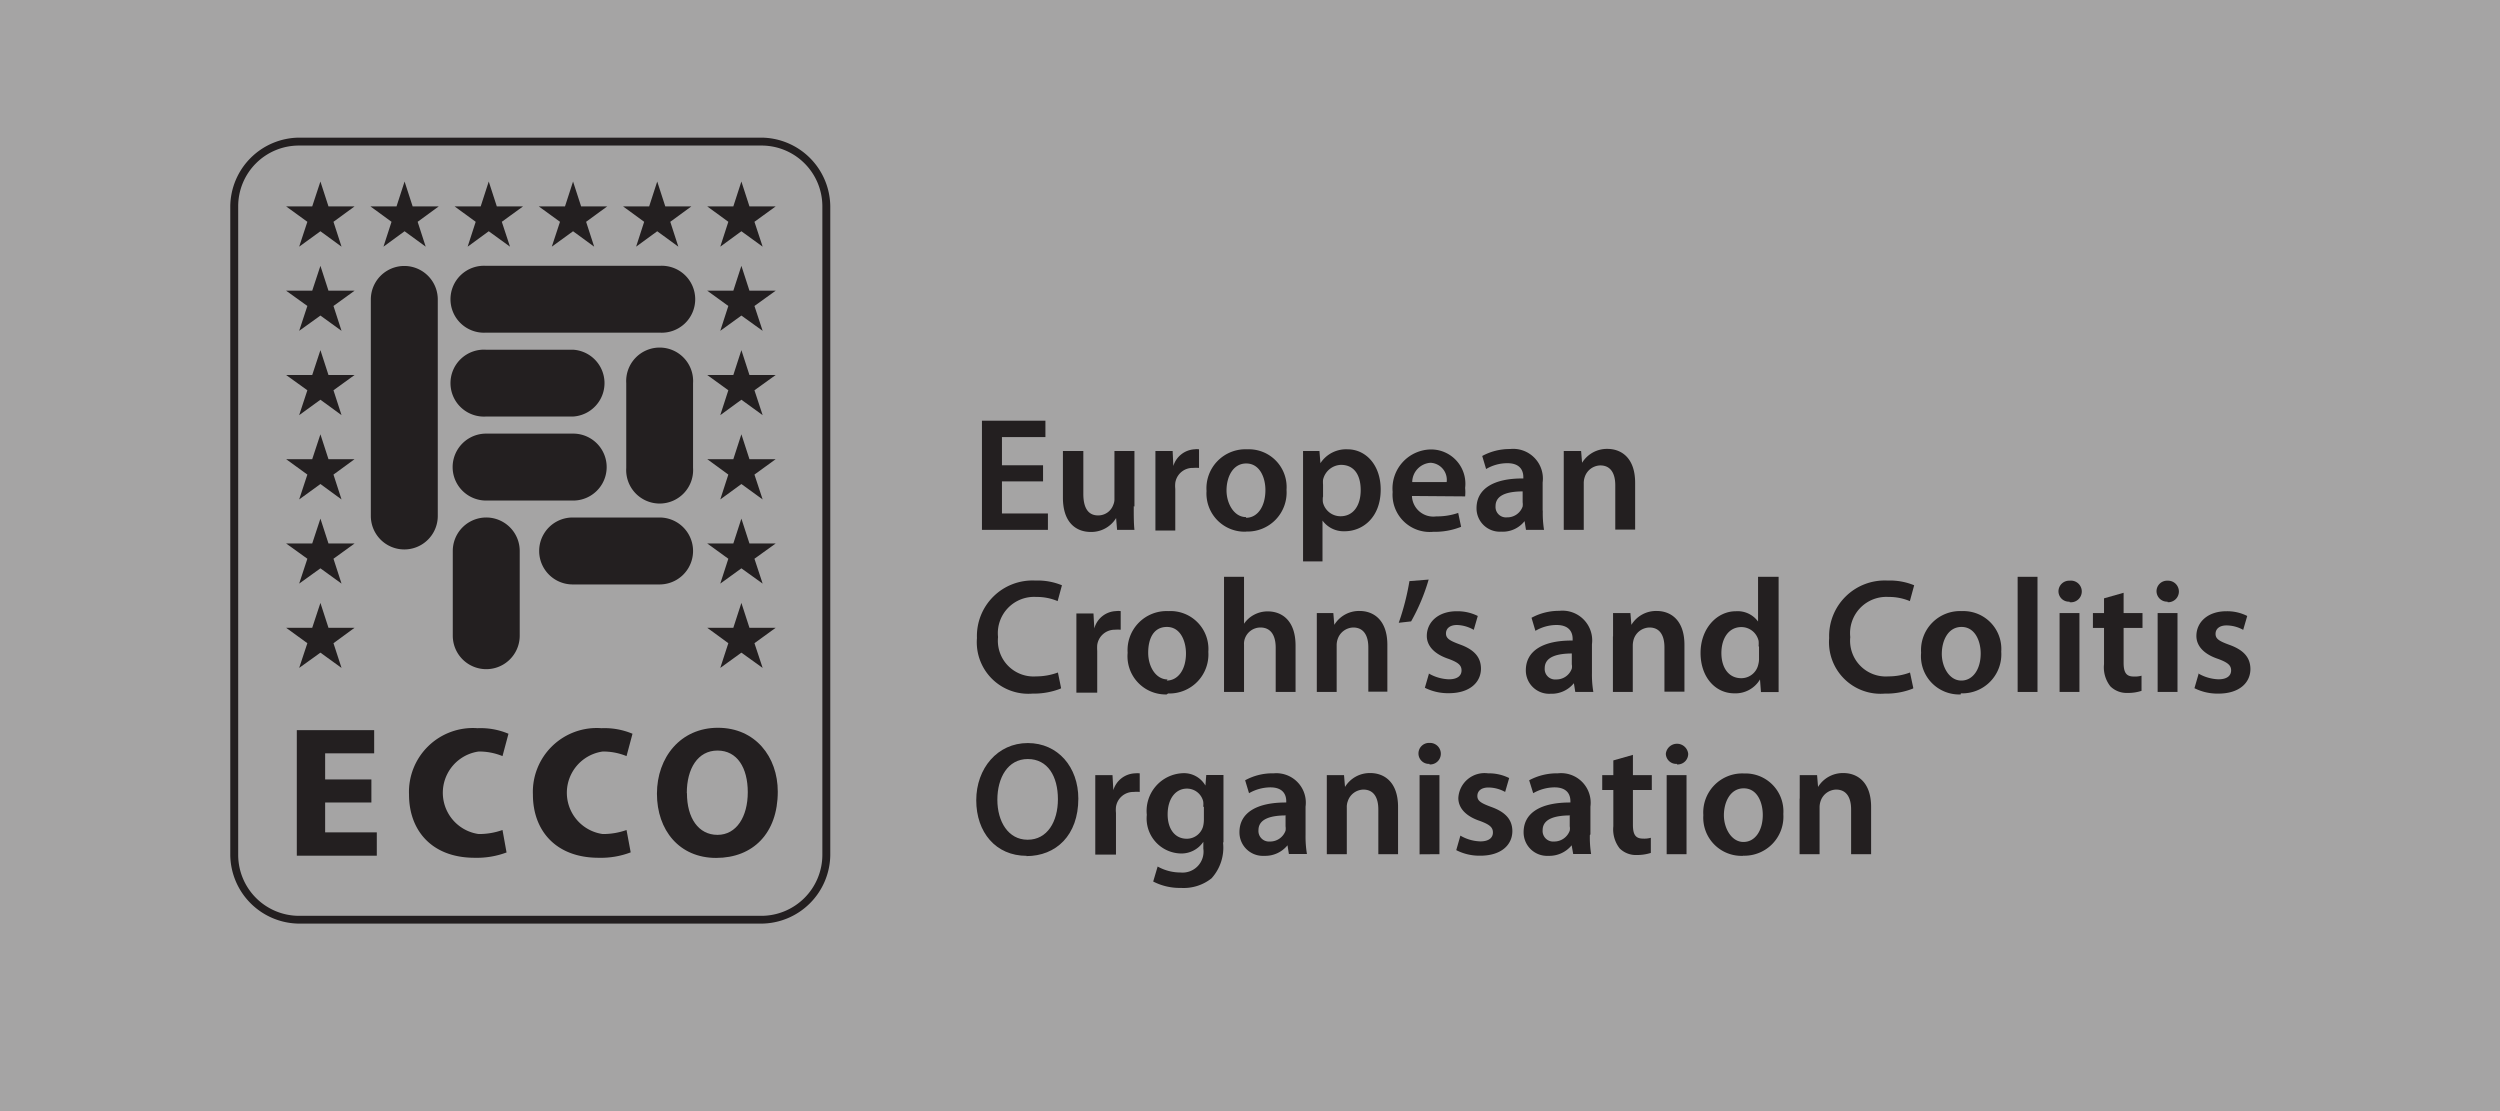 <svg xmlns="http://www.w3.org/2000/svg" viewBox="0 0 180 80"><defs><style>.cls-1{fill:#a5a4a4;}.cls-2{fill:#231f20;}</style></defs><g id="Layer_2" data-name="Layer 2"><g id="Layer_1-2" data-name="Layer 1"><rect class="cls-1" width="180" height="80"/><g id="Ebene_2" data-name="Ebene 2"><g id="Ebene_1-2" data-name="Ebene 1-2"><polygon class="cls-2" points="23.07 13.07 23.65 14.86 25.53 14.86 24.01 15.97 24.59 17.76 23.07 16.65 21.54 17.76 22.13 15.97 20.6 14.86 22.48 14.86 23.07 13.07 23.07 13.07"/><polygon class="cls-2" points="29.13 13.07 29.71 14.86 31.59 14.86 30.07 15.97 30.65 17.76 29.13 16.65 27.61 17.76 28.19 15.97 26.67 14.86 28.55 14.86 29.13 13.07 29.13 13.07"/><polygon class="cls-2" points="35.19 13.07 35.77 14.86 37.66 14.86 36.13 15.97 36.72 17.76 35.19 16.65 33.67 17.76 34.25 15.97 32.73 14.86 34.61 14.86 35.19 13.07 35.19 13.07"/><polygon class="cls-2" points="41.26 13.07 41.84 14.86 43.72 14.86 42.2 15.97 42.78 17.76 41.26 16.65 39.73 17.76 40.32 15.97 38.79 14.86 40.68 14.86 41.26 13.07 41.26 13.07"/><polygon class="cls-2" points="47.32 13.07 47.9 14.86 49.78 14.86 48.26 15.97 48.84 17.76 47.32 16.65 45.8 17.76 46.38 15.97 44.86 14.86 46.74 14.86 47.32 13.07 47.32 13.07"/><polygon class="cls-2" points="53.38 13.07 53.96 14.86 55.85 14.86 54.32 15.97 54.91 17.76 53.38 16.65 51.86 17.76 52.44 15.97 50.92 14.86 52.8 14.86 53.38 13.07 53.38 13.07"/><polygon class="cls-2" points="23.07 19.14 23.65 20.93 25.53 20.93 24.01 22.03 24.59 23.82 23.07 22.72 21.54 23.82 22.13 22.03 20.6 20.93 22.48 20.93 23.07 19.14 23.07 19.14"/><polygon class="cls-2" points="53.38 19.14 53.96 20.93 55.85 20.93 54.32 22.03 54.91 23.82 53.38 22.72 51.86 23.82 52.44 22.03 50.92 20.93 52.8 20.93 53.38 19.14 53.38 19.14"/><polygon class="cls-2" points="23.07 25.21 23.65 27 25.53 27 24.01 28.1 24.59 29.89 23.07 28.78 21.54 29.89 22.13 28.1 20.6 27 22.48 27 23.07 25.21 23.07 25.21"/><polygon class="cls-2" points="53.38 25.21 53.96 27 55.85 27 54.32 28.1 54.91 29.89 53.38 28.78 51.86 29.89 52.44 28.1 50.92 27 52.8 27 53.38 25.21 53.38 25.21"/><polygon class="cls-2" points="23.07 31.27 23.65 33.06 25.53 33.06 24.01 34.17 24.59 35.96 23.07 34.85 21.54 35.96 22.13 34.17 20.6 33.06 22.48 33.06 23.07 31.27 23.07 31.27"/><polygon class="cls-2" points="53.38 31.27 53.96 33.06 55.85 33.06 54.32 34.17 54.91 35.96 53.38 34.85 51.86 35.96 52.44 34.17 50.92 33.06 52.8 33.06 53.38 31.27 53.38 31.27"/><polygon class="cls-2" points="23.07 37.34 23.65 39.13 25.53 39.13 24.01 40.23 24.59 42.02 23.07 40.92 21.54 42.02 22.13 40.23 20.6 39.13 22.48 39.13 23.07 37.34 23.07 37.34"/><polygon class="cls-2" points="53.38 37.34 53.96 39.13 55.85 39.13 54.32 40.23 54.91 42.02 53.38 40.92 51.86 42.02 52.44 40.23 50.92 39.13 52.8 39.13 53.38 37.34 53.38 37.34"/><polygon class="cls-2" points="23.07 43.41 23.65 45.2 25.53 45.2 24.01 46.31 24.59 48.09 23.07 46.99 21.54 48.09 22.13 46.31 20.6 45.2 22.48 45.2 23.07 43.41 23.07 43.41"/><polygon class="cls-2" points="53.38 43.41 53.96 45.2 55.85 45.2 54.32 46.31 54.91 48.09 53.38 46.99 51.86 48.09 52.44 46.31 50.92 45.2 52.8 45.2 53.38 43.41 53.38 43.41"/><polygon class="cls-2" points="26.74 57.78 23.41 57.78 23.41 59.93 27.13 59.93 27.13 61.61 21.37 61.61 21.37 52.57 26.94 52.57 26.94 54.24 23.41 54.24 23.41 56.12 26.74 56.12 26.74 57.78 26.74 57.78"/><path class="cls-2" d="M36.49,61.37a6.08,6.08,0,0,1-2.31.39c-3.12,0-4.73-2-4.73-4.54a4.6,4.6,0,0,1,4.93-4.79,5.16,5.16,0,0,1,2.23.4l-.43,1.61a4.39,4.39,0,0,0-1.72-.33,3,3,0,0,0,0,5.94,5,5,0,0,0,1.72-.29l.29,1.61Z"/><path class="cls-2" d="M45.41,61.37a6,6,0,0,1-2.3.39c-3.13,0-4.74-2-4.74-4.54a4.6,4.6,0,0,1,4.94-4.79,5.19,5.19,0,0,1,2.23.4l-.43,1.61a4.42,4.42,0,0,0-1.72-.33,3,3,0,0,0,0,5.94,5,5,0,0,0,1.72-.29Z"/><path class="cls-2" d="M56,57c0,3-1.79,4.77-4.44,4.77s-4.26-2-4.26-4.62S49,52.4,51.69,52.4,56,54.49,56,57Zm-6.54.11c0,1.79.83,3,2.2,3s2.18-1.31,2.18-3.07-.76-3-2.18-3S49.45,55.34,49.45,57.1Z"/><path class="cls-2" d="M31.52,37.15a2.41,2.41,0,0,1-4.82,0V21.56a2.41,2.41,0,1,1,4.82,0Z"/><path class="cls-2" d="M47.49,19.14a2.41,2.41,0,1,1,0,4.81H35a2.41,2.41,0,1,1,0-4.81H47.49Z"/><path class="cls-2" d="M41.27,25.18a2.41,2.41,0,0,1,0,4.81H35a2.41,2.41,0,1,1,0-4.81Z"/><path class="cls-2" d="M45.09,27.59a2.41,2.41,0,1,1,4.81,0h0v6.1a2.41,2.41,0,1,1-4.81,0Z"/><path class="cls-2" d="M41.27,31.22a2.41,2.41,0,0,1,0,4.82H35a2.41,2.41,0,0,1,0-4.82Z"/><path class="cls-2" d="M47.49,37.26a2.41,2.41,0,0,1,0,4.82H41.23a2.41,2.41,0,0,1,0-4.82Z"/><path class="cls-2" d="M32.6,39.67a2.41,2.41,0,0,1,4.82,0h0v6.1a2.41,2.41,0,1,1-4.82,0v-6.1Z"/><polygon class="cls-2" points="75.1 34.66 72.14 34.66 72.14 36.97 75.45 36.97 75.45 38.15 70.7 38.15 70.7 30.29 75.27 30.29 75.27 31.47 72.14 31.47 72.14 33.5 75.1 33.5 75.1 34.66 75.1 34.66"/><path class="cls-2" d="M81.63,36.45c0,.68,0,1.24.05,1.7H80.43l-.07-.85h0a2.09,2.09,0,0,1-1.83,1c-1,0-2-.62-2-2.47V32.47H78v3.09c0,.95.31,1.55,1.06,1.55a1.15,1.15,0,0,0,1.1-.77,1,1,0,0,0,.08-.44V32.47h1.44v4Z"/><path class="cls-2" d="M83.19,34.3c0-.77,0-1.33,0-1.83h1.24l.05,1.08h0A1.7,1.7,0,0,1,86,32.35a1.23,1.23,0,0,1,.33,0v1.34a3,3,0,0,0-.43,0,1.26,1.26,0,0,0-1.28,1.08,2.09,2.09,0,0,0,0,.43v3H83.19Z"/><path class="cls-2" d="M89.72,38.28a2.75,2.75,0,0,1-2.85-2.93,2.81,2.81,0,0,1,2.94-3,2.72,2.72,0,0,1,2.82,2.92,2.81,2.81,0,0,1-2.9,3Zm0-1c.81,0,1.39-.79,1.39-2,0-.88-.4-1.91-1.38-1.91s-1.42,1-1.42,1.94.54,1.92,1.4,1.92Z"/><path class="cls-2" d="M93.82,34.36c0-.75,0-1.35,0-1.89H95l.07.88h0a2.21,2.21,0,0,1,1.95-1c1.31,0,2.39,1.12,2.39,2.9,0,2-1.29,3-2.59,3a1.88,1.88,0,0,1-1.6-.77h0v2.94H93.82v-6.1Zm1.43,1.41a1.75,1.75,0,0,0,0,.4,1.3,1.3,0,0,0,1.27,1c.91,0,1.45-.76,1.45-1.88s-.49-1.82-1.42-1.82a1.37,1.37,0,0,0-1.29,1.07,2.08,2.08,0,0,0,0,.36v.87Z"/><path class="cls-2" d="M101.66,35.71a1.54,1.54,0,0,0,1.75,1.47,4.71,4.71,0,0,0,1.58-.25l.21,1a5.11,5.11,0,0,1-2,.36,2.68,2.68,0,0,1-2.93-2.87,2.81,2.81,0,0,1,2.77-3.06,2.47,2.47,0,0,1,2.45,2.77,3.13,3.13,0,0,1,0,.61Zm2.5-1A1.23,1.23,0,0,0,103,33.32a1.41,1.41,0,0,0-1.32,1.39Z"/><path class="cls-2" d="M111.08,36.79a7.66,7.66,0,0,0,.09,1.36h-1.3l-.1-.63h0a2,2,0,0,1-1.68.76,1.68,1.68,0,0,1-1.78-1.69c0-1.42,1.27-2.16,3.37-2.14v-.1c0-.37-.15-1-1.15-1a3,3,0,0,0-1.53.42l-.28-.94a4.14,4.14,0,0,1,2-.5,2.14,2.14,0,0,1,2.35,2.41v2Zm-1.4-1.41c-1,0-2,.19-2,1.06a.75.75,0,0,0,.82.81,1.17,1.17,0,0,0,1.13-.78,1.1,1.1,0,0,0,0-.31v-.78Z"/><path class="cls-2" d="M112.59,34.16c0-.65,0-1.2,0-1.69h1.25l.07.85h0a2.1,2.1,0,0,1,1.82-1c1,0,2,.64,2,2.44v3.37H116.3V34.94c0-.81-.3-1.43-1.08-1.43a1.21,1.21,0,0,0-1.12.84,1.37,1.37,0,0,0-.07.45v3.35h-1.44v-4Z"/><path class="cls-2" d="M76.34,49.59a5.31,5.31,0,0,1-2,.35,3.71,3.71,0,0,1-4-4,4,4,0,0,1,4.21-4.14,4.58,4.58,0,0,1,1.91.34l-.31,1.14a3.84,3.84,0,0,0-1.54-.3,2.61,2.61,0,0,0-2.75,2.89,2.57,2.57,0,0,0,2.74,2.83,4.5,4.5,0,0,0,1.57-.28l.23,1.13Z"/><path class="cls-2" d="M77.5,46c0-.77,0-1.33,0-1.83h1.23l.06,1.08h0A1.68,1.68,0,0,1,80.35,44a1.31,1.31,0,0,1,.34,0v1.34a3.11,3.11,0,0,0-.43,0A1.27,1.27,0,0,0,79,46.44a3.11,3.11,0,0,0,0,.43v3H77.5Z"/><path class="cls-2" d="M84,50A2.75,2.75,0,0,1,81.19,47a2.81,2.81,0,0,1,2.94-3A2.73,2.73,0,0,1,87,46.93a2.81,2.81,0,0,1-2.9,3Zm0-1c.82,0,1.39-.79,1.39-1.95,0-.88-.39-1.91-1.37-1.91S82.67,46,82.67,47s.55,1.92,1.4,1.92Z"/><path class="cls-2" d="M88.13,41.53h1.44v3.38h0a2,2,0,0,1,.71-.64,2.06,2.06,0,0,1,1-.25c1,0,2,.64,2,2.46v3.34H91.85V46.63c0-.82-.31-1.45-1.1-1.45a1.19,1.19,0,0,0-1.12.8,1.07,1.07,0,0,0-.06.43v3.41H88.13Z"/><path class="cls-2" d="M94.81,45.83c0-.65,0-1.2,0-1.69H96l.07.85h0a2.08,2.08,0,0,1,1.82-1c1,0,2,.64,2,2.44v3.37H98.52V46.61c0-.81-.31-1.43-1.09-1.43a1.22,1.22,0,0,0-1.12.84,1.37,1.37,0,0,0-.07.45v3.35H94.81v-4Z"/><path class="cls-2" d="M102.86,41.74a14.13,14.13,0,0,1-1.26,3l-.89.1a18,18,0,0,0,.77-3l1.38-.11Z"/><path class="cls-2" d="M102.87,48.49a3.09,3.09,0,0,0,1.45.42c.63,0,.91-.27.91-.64s-.23-.57-.93-.83c-1.11-.37-1.57-1-1.57-1.65,0-1,.83-1.78,2.15-1.78a3.26,3.26,0,0,1,1.52.34l-.29,1A2.54,2.54,0,0,0,104.9,45c-.51,0-.79.25-.79.61s.27.52,1,.79c1,.36,1.51.89,1.52,1.73,0,1-.81,1.78-2.31,1.78a3.72,3.72,0,0,1-1.73-.39l.29-1Z"/><path class="cls-2" d="M114.62,48.46a7.56,7.56,0,0,0,.1,1.36h-1.3l-.1-.63h0a2.06,2.06,0,0,1-1.68.76,1.68,1.68,0,0,1-1.78-1.69c0-1.42,1.27-2.16,3.37-2.14V46c0-.37-.15-1-1.16-1a3,3,0,0,0-1.52.42l-.28-.94a4.14,4.14,0,0,1,2-.5,2.14,2.14,0,0,1,2.35,2.41v2Zm-1.4-1.41c-1,0-2,.19-2,1.06a.75.75,0,0,0,.82.81,1.17,1.17,0,0,0,1.13-.78.82.82,0,0,0,0-.31v-.78Z"/><path class="cls-2" d="M116.14,45.83c0-.65,0-1.2,0-1.69h1.25l.07.85h0a2.08,2.08,0,0,1,1.82-1c1,0,2,.64,2,2.44v3.37h-1.44V46.61c0-.81-.3-1.43-1.08-1.43a1.22,1.22,0,0,0-1.13.84,1.69,1.69,0,0,0-.07.45v3.35h-1.43v-4Z"/><path class="cls-2" d="M128.06,41.53v6.7c0,.58,0,1.21,0,1.6h-1.27l-.07-.91h0a2.05,2.05,0,0,1-1.85,1c-1.36,0-2.43-1.16-2.43-2.91s1.17-3,2.54-3a1.82,1.82,0,0,1,1.6.74h0V41.53Zm-1.44,5a2.34,2.34,0,0,0,0-.38,1.27,1.27,0,0,0-1.24-1c-.92,0-1.44.82-1.44,1.87s.52,1.81,1.43,1.81a1.25,1.25,0,0,0,1.23-1,1.51,1.51,0,0,0,.05-.42v-.85Z"/><path class="cls-2" d="M137.7,49.59a5.21,5.21,0,0,1-2,.35,3.71,3.71,0,0,1-4-4,4,4,0,0,1,4.21-4.14,4.58,4.58,0,0,1,1.91.34l-.31,1.14a3.88,3.88,0,0,0-1.54-.3,2.61,2.61,0,0,0-2.75,2.89,2.57,2.57,0,0,0,2.74,2.83,4.39,4.39,0,0,0,1.56-.28l.24,1.13Z"/><path class="cls-2" d="M141.17,50A2.75,2.75,0,0,1,138.32,47a2.81,2.81,0,0,1,2.94-3,2.73,2.73,0,0,1,2.83,2.92,2.81,2.81,0,0,1-2.91,3Zm.05-1c.81,0,1.39-.79,1.39-1.95,0-.88-.4-1.91-1.38-1.91s-1.42,1-1.42,1.94.54,1.92,1.4,1.92Z"/><polygon class="cls-2" points="145.27 41.53 146.7 41.53 146.7 49.82 145.27 49.82 145.27 41.53 145.27 41.53"/><path class="cls-2" d="M149,43.32a.75.75,0,0,1-.79-.73s0,0,0,0a.77.77,0,0,1,.81-.78.78.78,0,1,1,0,1.55Zm-.71,6.5V44.14h1.43v5.68Z"/><path class="cls-2" d="M152.9,42.68v1.46h1.36v1.07H152.9v2.5c0,.7.18,1,.73,1a1.75,1.75,0,0,0,.56-.06l0,1.09a3,3,0,0,1-1,.15,1.66,1.66,0,0,1-1.24-.47,2.2,2.2,0,0,1-.46-1.6V45.21h-.8V44.14h.8V43.08l1.41-.4Z"/><path class="cls-2" d="M156.06,43.32a.76.76,0,0,1-.79-.73v0a.76.76,0,0,1,.8-.78.78.78,0,0,1,.81.78.77.77,0,0,1-.81.77Zm-.71,6.5V44.14h1.43v5.68Z"/><path class="cls-2" d="M158.28,48.49a3.09,3.09,0,0,0,1.45.42c.63,0,.91-.27.91-.64s-.24-.57-.94-.83c-1.11-.37-1.56-1-1.56-1.65,0-1,.83-1.78,2.15-1.78a3.18,3.18,0,0,1,1.51.34l-.29,1a2.5,2.5,0,0,0-1.2-.32c-.51,0-.79.25-.79.61s.26.52,1,.79c1,.36,1.5.89,1.51,1.73,0,1-.8,1.78-2.31,1.78a3.71,3.71,0,0,1-1.72-.39l.29-1Z"/><path class="cls-2" d="M73.92,61.62c-2.23,0-3.63-1.7-3.63-4S71.82,53.5,74,53.5s3.64,1.74,3.64,4c0,2.64-1.6,4.14-3.75,4.14ZM74,60.46c1.39,0,2.17-1.28,2.17-2.92s-.73-2.89-2.17-2.89S71.81,56,71.81,57.58s.79,2.88,2.17,2.88Z"/><path class="cls-2" d="M78.86,57.64c0-.77,0-1.33,0-1.83h1.24l.06,1.08h0a1.7,1.7,0,0,1,1.56-1.21,1.86,1.86,0,0,1,.34,0v1.34a2,2,0,0,0-.43,0,1.26,1.26,0,0,0-1.28,1.08,2.09,2.09,0,0,0,0,.43v3H78.86Z"/><path class="cls-2" d="M88.06,60.66a3.3,3.3,0,0,1-.83,2.58,3.22,3.22,0,0,1-2.2.69,4.17,4.17,0,0,1-2-.46l.32-1.08a3.38,3.38,0,0,0,1.65.43,1.51,1.51,0,0,0,1.64-1.72v-.49h0a1.9,1.9,0,0,1-1.65.84,2.52,2.52,0,0,1-2.42-2.78,2.72,2.72,0,0,1,2.58-3,1.78,1.78,0,0,1,1.64.89h0l.06-.76h1.24c0,.38,0,.85,0,1.63v3.22Zm-1.43-2.58a1.28,1.28,0,0,0,0-.38,1.2,1.2,0,0,0-1.17-.92c-.8,0-1.39.7-1.39,1.86,0,1,.49,1.75,1.38,1.75a1.22,1.22,0,0,0,1.17-.88,2.07,2.07,0,0,0,.06-.5v-.92Z"/><path class="cls-2" d="M94,60.12a7.61,7.61,0,0,0,.1,1.37h-1.3l-.1-.63h0a2.06,2.06,0,0,1-1.67.76,1.69,1.69,0,0,1-1.79-1.7c0-1.42,1.27-2.15,3.37-2.14v-.09c0-.38-.15-1-1.15-1a3.14,3.14,0,0,0-1.53.42l-.28-.93a4.08,4.08,0,0,1,2.06-.5A2.12,2.12,0,0,1,94,58.08v2Zm-1.39-1.41c-1,0-2,.2-2,1.06a.76.76,0,0,0,.82.82,1.18,1.18,0,0,0,1.13-.78,1.12,1.12,0,0,0,0-.32v-.77Z"/><path class="cls-2" d="M95.53,57.5c0-.65,0-1.2,0-1.69h1.24l.07.85h0a2.09,2.09,0,0,1,1.82-1c1,0,2,.64,2,2.44V61.5H99.24V58.28c0-.81-.3-1.43-1.08-1.43a1.21,1.21,0,0,0-1.12.84,1.15,1.15,0,0,0-.07.45V61.5H95.53v-4Z"/><path class="cls-2" d="M102.92,55a.75.75,0,0,1-.79-.73v0a.76.76,0,0,1,.8-.78.78.78,0,0,1,.81.78.77.77,0,0,1-.81.77Zm-.71,6.51V55.81h1.43V61.5Z"/><path class="cls-2" d="M105.14,60.16a3,3,0,0,0,1.44.42c.63,0,.91-.27.91-.64s-.23-.57-.93-.83c-1.11-.37-1.56-1-1.56-1.65a1.89,1.89,0,0,1,2.14-1.78,3.26,3.26,0,0,1,1.52.34l-.29,1a2.53,2.53,0,0,0-1.2-.32c-.52,0-.8.25-.8.61s.27.52,1,.79c1,.36,1.51.89,1.52,1.73,0,1-.8,1.78-2.31,1.78a3.65,3.65,0,0,1-1.73-.4l.3-1.05Z"/><path class="cls-2" d="M114.47,60.12a7.71,7.71,0,0,0,.09,1.37h-1.29l-.11-.63h0a2.08,2.08,0,0,1-1.68.76,1.69,1.69,0,0,1-1.78-1.7c0-1.42,1.27-2.15,3.37-2.14v-.09c0-.38-.15-1-1.15-1a3.14,3.14,0,0,0-1.53.42l-.29-.93a4.19,4.19,0,0,1,2.06-.5,2.13,2.13,0,0,1,2.35,2.4v2Zm-1.4-1.41c-1,0-2,.2-2,1.06a.76.76,0,0,0,.82.82,1.19,1.19,0,0,0,1.13-.78.85.85,0,0,0,0-.32v-.77Z"/><path class="cls-2" d="M117.57,54.35v1.46h1.36v1.07h-1.36v2.5c0,.7.18,1,.73,1a1.75,1.75,0,0,0,.56-.06l0,1.09a3.25,3.25,0,0,1-1,.15,1.66,1.66,0,0,1-1.24-.47,2.22,2.22,0,0,1-.46-1.6V56.88h-.8V55.81h.8V54.75l1.41-.4Z"/><path class="cls-2" d="M120.73,55a.75.75,0,0,1-.79-.73s0,0,0,0a.81.81,0,0,1,1.61,0,.76.76,0,0,1-.8.77ZM120,61.5V55.81h1.43V61.5Z"/><path class="cls-2" d="M125.49,61.62a2.75,2.75,0,0,1-2.85-2.93,2.81,2.81,0,0,1,2.94-3,2.73,2.73,0,0,1,2.82,2.92,2.81,2.81,0,0,1-2.9,3Zm.05-1c.81,0,1.38-.79,1.38-1.95,0-.88-.39-1.91-1.37-1.91s-1.43,1-1.43,1.94.55,1.92,1.4,1.92Z"/><path class="cls-2" d="M129.58,57.5c0-.65,0-1.2,0-1.69h1.25l.07.85h0a2.1,2.1,0,0,1,1.82-1c1,0,2,.64,2,2.44V61.5h-1.44V58.28c0-.81-.3-1.43-1.08-1.43a1.21,1.21,0,0,0-1.12.84,1.37,1.37,0,0,0-.07.45V61.5h-1.44v-4Z"/><path class="cls-2" d="M59.49,61.56h-.28a4.4,4.4,0,0,1-4.37,4.38H21.52a4.39,4.39,0,0,1-4.37-4.38V14.85a4.37,4.37,0,0,1,4.37-4.37H54.84a4.38,4.38,0,0,1,4.37,4.37V61.56h.57V14.85a5,5,0,0,0-4.94-4.94H21.52a5,5,0,0,0-4.94,4.94V61.56a5,5,0,0,0,4.94,4.94H54.84a5,5,0,0,0,4.94-4.94Z"/></g></g></g></g></svg>